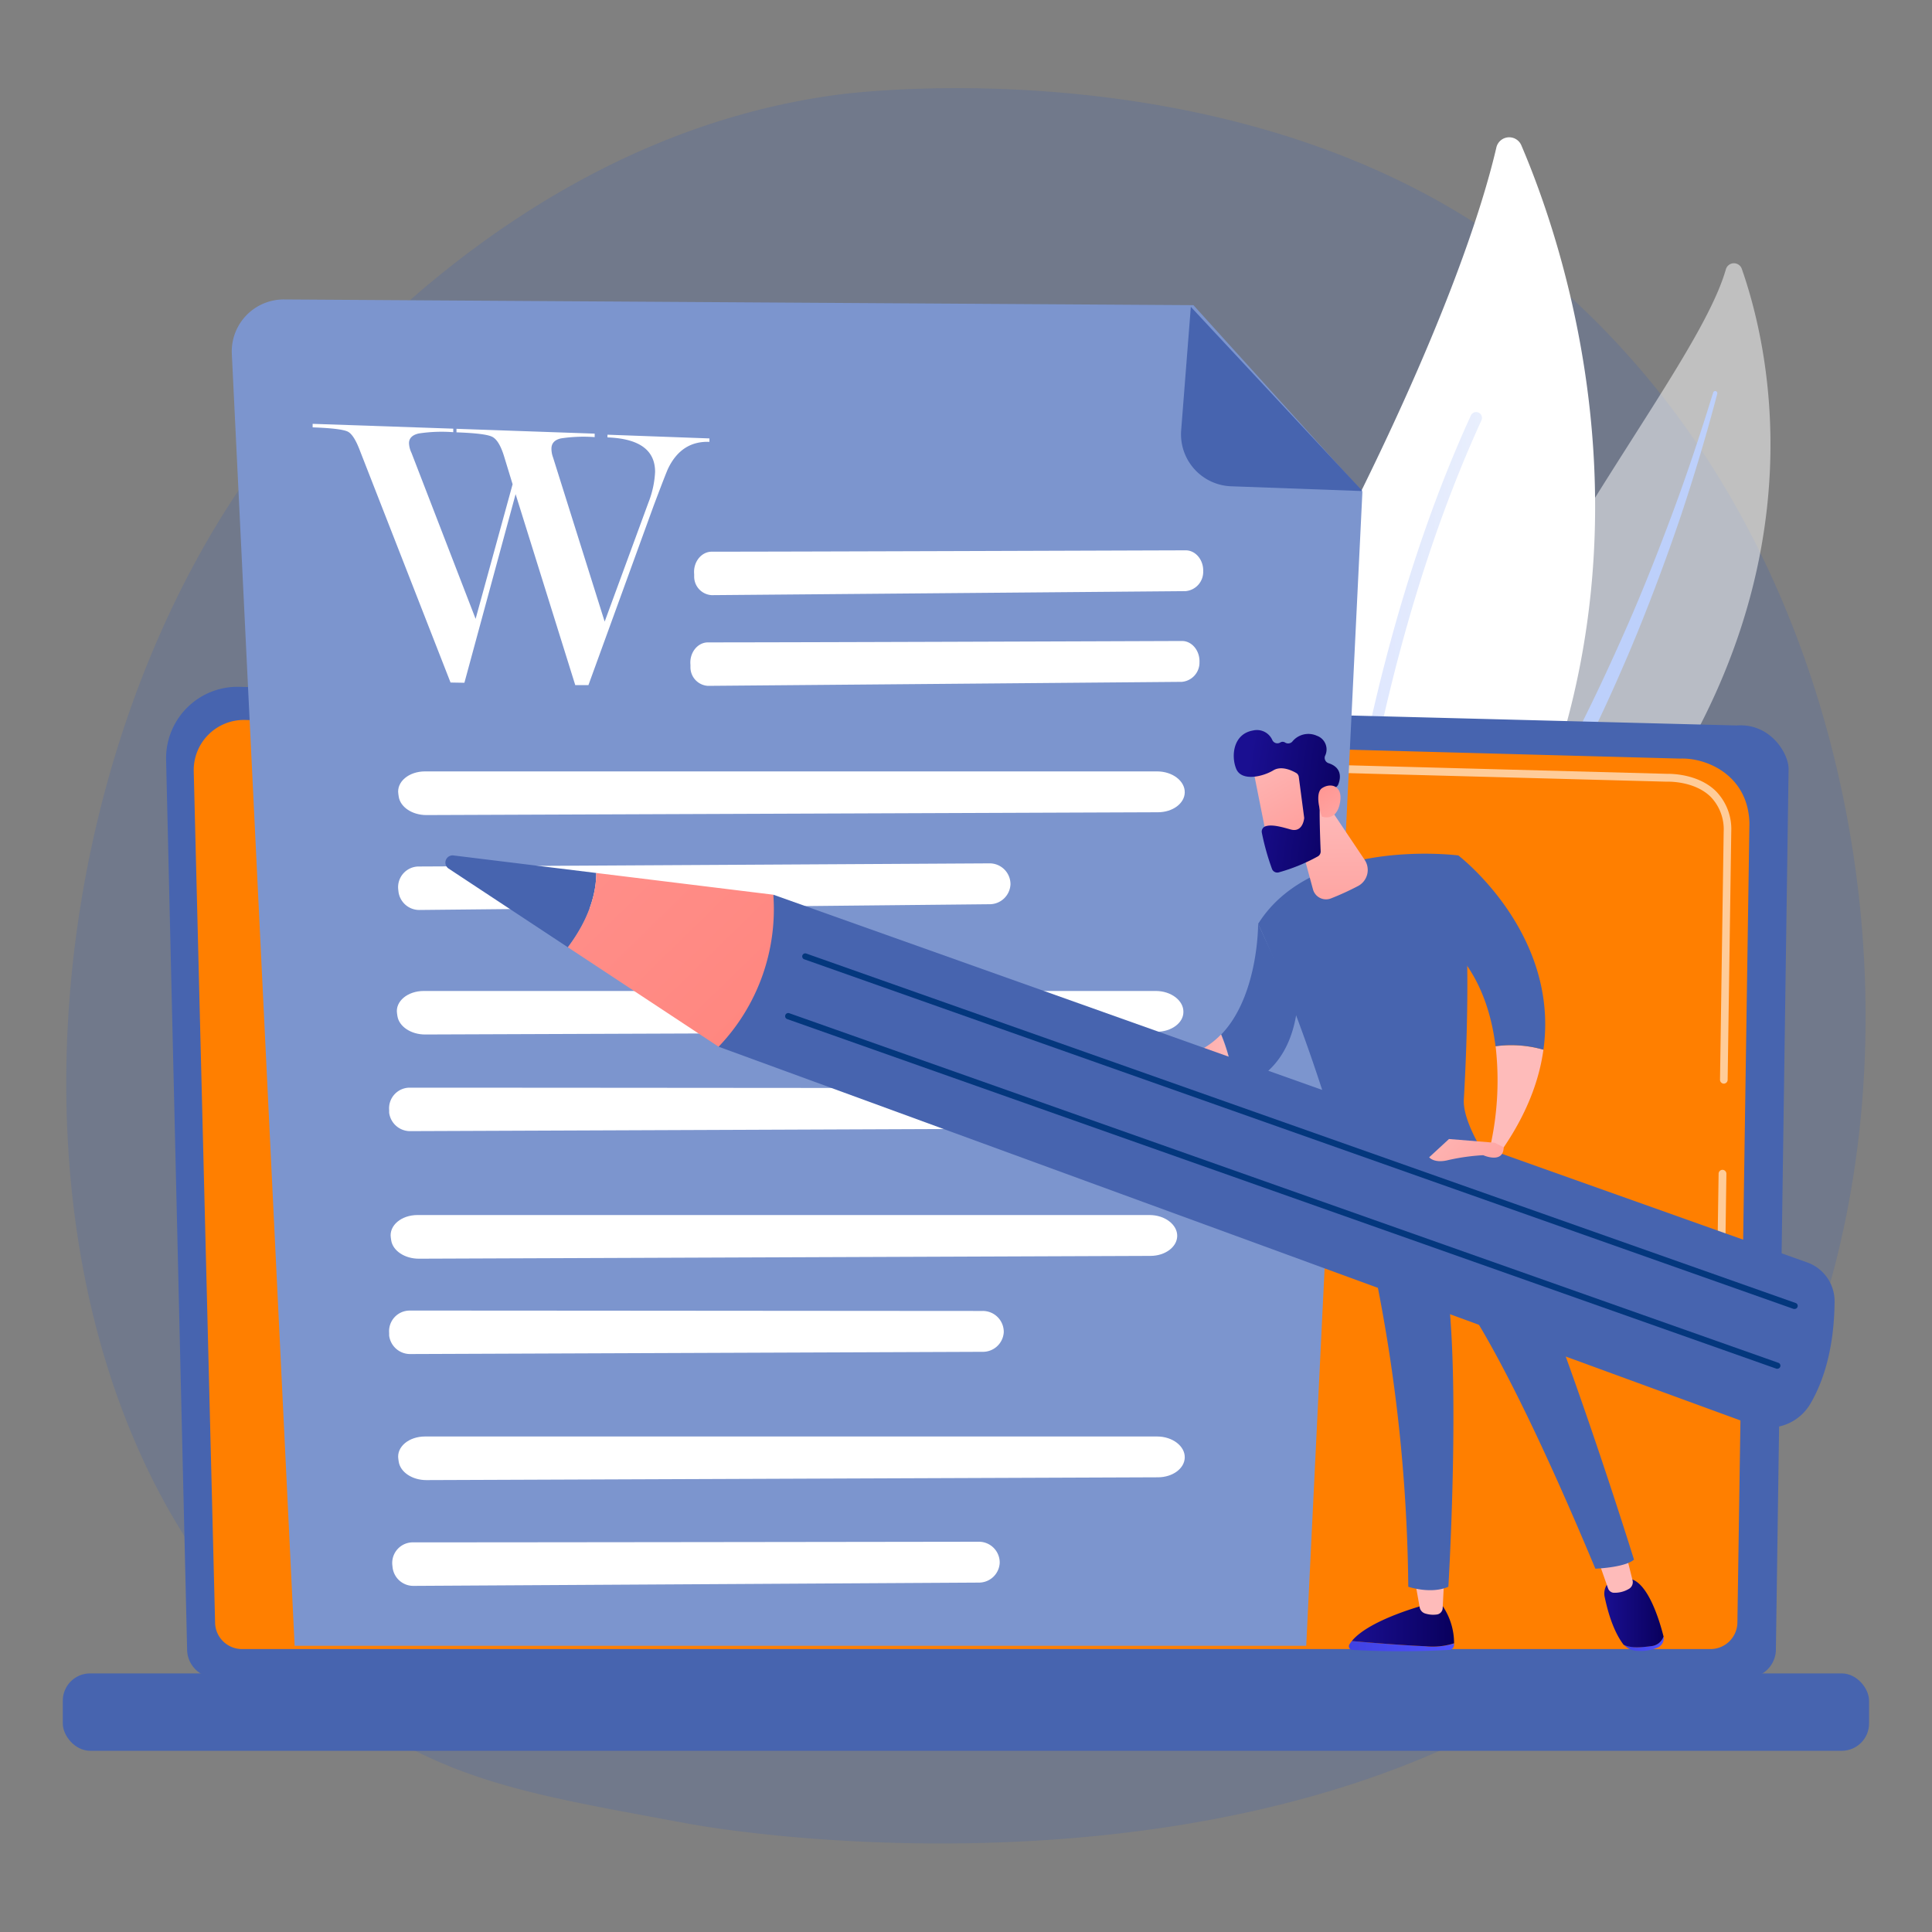 <svg xmlns="http://www.w3.org/2000/svg" xmlns:xlink="http://www.w3.org/1999/xlink" viewBox="0 0 400 400"><rect x="0" y="0" width="400" height="400" fill="#808080" stroke="none"/><defs><style>.cls-1,.cls-6{fill:#4764af;}.cls-1{opacity:0.25;}.cls-2,.cls-4{fill:#fff;}.cls-2{opacity:0.5;}.cls-3{fill:#bdd0fb;}.cls-5{fill:url(#linear-gradient);}.cls-7{fill:#ff7f00;}.cls-8{opacity:0.6;}.cls-9{fill:#7c95ce;}.cls-10{fill:url(#linear-gradient-2);}.cls-11{fill:url(#linear-gradient-3);}.cls-12{fill:url(#linear-gradient-4);}.cls-13{fill:url(#linear-gradient-5);}.cls-14{fill:url(#linear-gradient-6);}.cls-15{fill:url(#linear-gradient-7);}.cls-16{fill:url(#linear-gradient-8);}.cls-17{fill:url(#linear-gradient-9);}.cls-18{fill:url(#linear-gradient-10);}.cls-19{fill:url(#linear-gradient-11);}.cls-20{fill:url(#linear-gradient-12);}.cls-21{fill:url(#linear-gradient-13);}.cls-22{fill:url(#linear-gradient-14);}.cls-23{fill:url(#linear-gradient-15);}.cls-24{fill:url(#linear-gradient-16);}.cls-25{fill:#04377d;}.cls-26{fill:url(#linear-gradient-17);}</style><linearGradient id="linear-gradient" x1="273.44" y1="155.81" x2="306.83" y2="155.81" gradientUnits="userSpaceOnUse"><stop offset="0" stop-color="#dae3fe"/><stop offset="1" stop-color="#e9effd"/></linearGradient><linearGradient id="linear-gradient-2" x1="-3527.32" y1="340.82" x2="-3505.54" y2="340.82" gradientTransform="matrix(-1, 0, 0, 1, -3226.27, 0)" gradientUnits="userSpaceOnUse"><stop offset="0" stop-color="#4f52ff"/><stop offset="1" stop-color="#4042e2"/></linearGradient><linearGradient id="linear-gradient-3" x1="-3527.32" y1="336.55" x2="-3506.15" y2="336.55" gradientTransform="matrix(-1, 0, 0, 1, -3226.27, 0)" gradientUnits="userSpaceOnUse"><stop offset="0" stop-color="#09005d"/><stop offset="1" stop-color="#1a0f91"/></linearGradient><linearGradient id="linear-gradient-4" x1="301.92" y1="325.6" x2="341.99" y2="295.27" gradientUnits="userSpaceOnUse"><stop offset="0" stop-color="#febbba"/><stop offset="1" stop-color="#ff928e"/></linearGradient><linearGradient id="linear-gradient-5" x1="-3570.75" y1="340.35" x2="-3562.4" y2="340.35" xlink:href="#linear-gradient-2"/><linearGradient id="linear-gradient-6" x1="-3570.69" y1="333.92" x2="-3558.44" y2="333.92" xlink:href="#linear-gradient-3"/><linearGradient id="linear-gradient-7" x1="337.58" y1="323.13" x2="373.57" y2="296.87" xlink:href="#linear-gradient-4"/><linearGradient id="linear-gradient-8" x1="-3539.61" y1="298.31" x2="-3536.09" y2="291.29" gradientTransform="matrix(-1, 0, 0, 1, -3226.27, 0)" gradientUnits="userSpaceOnUse"><stop offset="0" stop-color="#53d8ff"/><stop offset="1" stop-color="#3840f7"/></linearGradient><linearGradient id="linear-gradient-9" x1="-3554.08" y1="239.26" x2="-3580.18" y2="262.37" gradientTransform="matrix(-1, 0, 0, 1, -3226.27, 0)" xlink:href="#linear-gradient-4"/><linearGradient id="linear-gradient-10" x1="-3481.78" y1="220.76" x2="-3461.22" y2="220.76" gradientTransform="matrix(-1, 0, 0, 1, -3226.27, 0)" xlink:href="#linear-gradient-4"/><linearGradient id="linear-gradient-11" x1="-3501.77" y1="165.82" x2="-3501.99" y2="204.21" gradientTransform="matrix(-1, 0, 0, 1, -3226.27, 0)" xlink:href="#linear-gradient-4"/><linearGradient id="linear-gradient-12" x1="-3803.59" y1="1364.68" x2="-3822.49" y2="1389.68" gradientTransform="matrix(-0.99, -0.14, -0.14, 0.99, -3306.5, -1734.27)" xlink:href="#linear-gradient-4"/><linearGradient id="linear-gradient-13" x1="-3818.03" y1="1370.71" x2="-3795.45" y2="1370.71" gradientTransform="matrix(-0.99, -0.14, -0.14, 0.99, -3306.5, -1734.27)" xlink:href="#linear-gradient-3"/><linearGradient id="linear-gradient-14" x1="-3831.27" y1="1384.48" x2="-3816.11" y2="1368.92" gradientTransform="matrix(-0.99, -0.14, -0.14, 0.99, -3306.5, -1734.27)" xlink:href="#linear-gradient-4"/><linearGradient id="linear-gradient-15" x1="-3463.41" y1="218.35" x2="-3456.05" y2="218.35" gradientTransform="matrix(-1, 0, 0, 1, -3226.27, 0)" xlink:href="#linear-gradient-4"/><linearGradient id="linear-gradient-16" x1="-3334.71" y1="159.44" x2="-3486.16" y2="315.08" gradientTransform="matrix(-1, 0, 0, 1, -3226.27, 0)" gradientUnits="userSpaceOnUse"><stop offset="0" stop-color="#ff928e"/><stop offset="1" stop-color="#fe7062"/></linearGradient><linearGradient id="linear-gradient-17" x1="-3520.41" y1="230.22" x2="-3546.52" y2="253.34" gradientTransform="matrix(-1, 0, 0, 1, -3226.27, 0)" xlink:href="#linear-gradient-4"/></defs><g id="OBJECTS"><path class="cls-1" d="M341.43,333c-9.7,10-11.73,11.43-18.38,15.87-64.78,43.26-158.52,32.8-181.42,28.54-36.94-6.88-55.08-9.3-81.88-33.51-60.87-55-57.91-169.74-11.39-240.82,5.51-8.42,51.15-73.81,125.37-83.51,1.81-.24,87.79-11.6,145.81,37A173.1,173.1,0,0,1,353.6,95.26C398.91,165.25,399.06,273.64,341.43,333Z"/><path class="cls-2" d="M357.33,55.74a1.73,1.73,0,0,1,3.29-.08c5.63,16.06,16,60.75-18.73,111.39C298.35,230.6,299.61,262.7,309.35,287c0,0-20.46-19.66-22.6-52.68C281.5,153.19,349.12,84.37,357.33,55.74Z"/><path class="cls-3" d="M354.69,81.28c-2.55,8.27-5.27,16.49-8.28,24.59s-6.17,16.14-9.63,24-7.12,15.73-11.08,23.4-8.18,15.19-12.47,22.71-8.58,15.11-12.14,23.15a88,88,0,0,0-7.24,25.39c-.25,2.2-.47,4.41-.55,6.61s-.14,4.4-.13,6.6A91.33,91.33,0,0,0,302,276.17a1.67,1.67,0,0,0,3.05-1.37h0c-.85-2-1.67-3.93-2.41-5.93-.38-1-.72-2-1.08-3s-.67-2-1-3a87.59,87.59,0,0,1-2.77-12.41,96.86,96.86,0,0,1-.35-25.4A85.13,85.13,0,0,1,300,212.58a96.31,96.31,0,0,1,4.33-12c3.4-7.83,7.62-15.36,11.81-22.93s8.35-15.23,12.18-23q2.9-5.83,5.57-11.78c.91-2,1.77-4,2.64-6s1.69-4,2.52-6q4.9-12.06,9.07-24.41c2.73-8.24,5.23-16.55,7.42-24.94a.46.46,0,0,0-.32-.55A.45.45,0,0,0,354.69,81.28Z"/><path class="cls-4" d="M278.67,227.94a4.35,4.35,0,0,1-7.1-1.29c-6.85-15.59-22.24-61.43,4.61-113.74C298.85,68.73,307,42.62,309.81,30.52a2.73,2.73,0,0,1,5.16-.45C326.38,56.75,356.3,147.4,278.67,227.94Z"/><path class="cls-5" d="M274.84,226.26l-.23,0a1.21,1.21,0,0,1-1.17-1.24c0-.75,2.33-76.15,31.09-139a1.2,1.2,0,1,1,2.19,1c-28.55,62.39-30.85,137.31-30.87,138.05A1.21,1.21,0,0,1,274.84,226.26Z"/><path class="cls-6" d="M38.74,341.49a5.88,5.88,0,0,0,5.86,5.86H361.81a5.88,5.88,0,0,0,5.87-5.86l2.63-182.29c0-3.22-3.79-9.52-10.75-9l-310-8a14.8,14.8,0,0,0-15.17,15.12Z"/><path class="cls-7" d="M44.53,335.87a5.57,5.57,0,0,0,5.55,5.55H354.16a5.57,5.57,0,0,0,5.55-5.55l2.49-165.49c-.29-10-9-13.54-14.32-13.32l-297.11-8a10.39,10.39,0,0,0-10.66,10.64Z"/><g class="cls-8"><path class="cls-4" d="M356.42,257.25h0a.82.82,0,0,1-.8-.83l.2-13.42a.81.81,0,0,1,.81-.8h0a.82.82,0,0,1,.8.83l-.19,13.42A.82.82,0,0,1,356.42,257.25Z"/><path class="cls-4" d="M356.91,224.36h0a.81.81,0,0,1-.8-.82l.76-51.4a9.65,9.65,0,0,0-2.76-7.23c-3.38-3.25-8.76-3.08-9-3.07l-95-2.55a.81.81,0,0,1-.79-.83.78.78,0,0,1,.83-.79l94.91,2.54c.59,0,6.32-.13,10.13,3.52a11.23,11.23,0,0,1,3.25,8.41l-.75,51.42A.81.81,0,0,1,356.91,224.36Z"/></g><rect class="cls-6" x="13.01" y="346.46" width="373.97" height="16.02" rx="5.65" transform="translate(399.98 708.94) rotate(180)"/><path class="cls-9" d="M247.09,63.18,58.87,62A10.76,10.76,0,0,0,48,73.33L61,340.75H270.44l11.63-238.92Z"/><path class="cls-6" d="M254.91,100.68a10.77,10.77,0,0,1-10.36-11.61l2-25.54,35.54,38.14Z"/><path class="cls-4" d="M147.35,114.22c16.89,0,81.76-.23,98.14-.28,2.06,0,3.7,2,3.62,4.35h0a4,4,0,0,1-3.66,4.1l-98.1.83a3.85,3.85,0,0,1-3.63-3.8l0-.55C143.48,116.38,145.19,114.23,147.35,114.22Z"/><path class="cls-4" d="M146.58,133c16.89,0,81.76-.23,98.14-.29,2.06,0,3.7,2,3.62,4.36h0a4,4,0,0,1-3.66,4.1l-98.1.83a3.85,3.85,0,0,1-3.63-3.81l0-.55C142.71,135.14,144.42,133,146.58,133Z"/><path class="cls-4" d="M88,159.71c26.1,0,126.27,0,151.57,0,3.19,0,5.78,2,5.72,4.37h0c-.05,2.27-2.5,4.08-5.54,4.09l-151.48.58c-2.92,0-5.4-1.65-5.72-3.82l-.08-.55C82.08,161.86,84.64,159.71,88,159.71Z"/><path class="cls-4" d="M86.78,179.4c20.31-.09,98.28-.54,118-.65a4.32,4.32,0,0,1,4.43,4.34h0a4.32,4.32,0,0,1-4.34,4.12L86.92,188.4a4.34,4.34,0,0,1-4.42-3.79l-.06-.55A4.28,4.28,0,0,1,86.78,179.4Z"/><path class="cls-4" d="M87.73,205.17c26.09,0,126.26,0,151.56,0,3.19,0,5.78,2,5.72,4.36h0c0,2.27-2.5,4.08-5.53,4.09L88,214.18c-2.91,0-5.39-1.65-5.72-3.82l-.08-.55C81.82,207.32,84.39,205.17,87.73,205.17Z"/><path class="cls-4" d="M84.86,225.19c20.41,0,98.76.07,118.54.08a4.34,4.34,0,0,1,4.42,4.37h0a4.31,4.31,0,0,1-4.38,4.08L85,234.19a4.37,4.37,0,0,1-4.43-3.82l0-.55A4.27,4.27,0,0,1,84.86,225.19Z"/><path class="cls-4" d="M86.44,251.56c26.09,0,126.27,0,151.56,0,3.19,0,5.78,2,5.73,4.37h0c-.06,2.27-2.5,4.08-5.54,4.09l-151.48.58c-2.92,0-5.4-1.65-5.72-3.82l-.08-.55C80.54,253.71,83.1,251.56,86.44,251.56Z"/><path class="cls-4" d="M84.86,271.34c20.41,0,98.76.07,118.54.08a4.34,4.34,0,0,1,4.42,4.37h0a4.32,4.32,0,0,1-4.38,4.09L85,280.34a4.37,4.37,0,0,1-4.43-3.82l0-.55A4.27,4.27,0,0,1,84.86,271.34Z"/><path class="cls-4" d="M88,297.41c26.1,0,126.27,0,151.57,0,3.19,0,5.78,2,5.72,4.36h0c-.05,2.27-2.5,4.08-5.54,4.09l-151.48.58c-2.92,0-5.4-1.65-5.72-3.82l-.08-.55C82.08,299.56,84.64,297.41,88,297.41Z"/><path class="cls-4" d="M85.61,319.33c20.15,0,97.5-.1,117-.13a4.31,4.31,0,0,1,4.37,4.36h0a4.3,4.3,0,0,1-4.33,4.1l-117,.68a4.33,4.33,0,0,1-4.37-3.82l-.06-.55A4.27,4.27,0,0,1,85.61,319.33Z"/><path class="cls-4" d="M106.75,102.31l-10.6,39.05-2.87-.05L74.56,93.41Q73.29,90,72,89.36c-.89-.44-3.31-.74-7.27-.88v-.73l29.11,1v.73a31.49,31.49,0,0,0-7.16.27c-1.33.3-2,1-2,2a5.07,5.07,0,0,0,.51,2l13.28,34.38,7.66-27.87-1.78-5.83c-.68-2.19-1.49-3.52-2.45-4s-3.42-.78-7.39-.92v-.73l28.61,1v.72a31,31,0,0,0-7,.27c-1.3.3-1.95,1-1.95,2.14a5.19,5.19,0,0,0,.33,1.79l10.69,34,9.06-24.65a19.87,19.87,0,0,0,1.38-6.35q0-6.78-9.86-7.14V90l21.11.77v.71q-5.78-.21-8.55,5.51-.42.87-3,7.72l-13.5,37.13-2.73,0Z"/><path class="cls-10" d="M279.88,339.76c3.74.33,10.21.85,15.32,1.08a14.7,14.7,0,0,0,5.85-.58c0,.12,0,.23,0,.33a1.05,1.05,0,0,1-1,1,178,178,0,0,1-20.05,0,.75.75,0,0,1-.62-1.13A7.84,7.84,0,0,1,279.88,339.76Z"/><path class="cls-11" d="M295.2,340.84c-5.11-.23-11.58-.75-15.32-1.08,3.67-4.5,15.32-7.53,15.32-7.53h3.29a13.74,13.74,0,0,1,2.56,8A14.7,14.7,0,0,1,295.2,340.84Z"/><path class="cls-12" d="M299,326.86l-.31,6.09a1.39,1.39,0,0,1-1.18,1.31,5.48,5.48,0,0,1-2.47-.21,1.64,1.64,0,0,1-1.11-1.26l-1.06-5.93Z"/><path class="cls-13" d="M341.77,340.79a3,3,0,0,0,2.65-2v0a2.1,2.1,0,0,1-1.42,2.4,9.25,9.25,0,0,1-3.92.61,3.9,3.9,0,0,1-2.95-1.36h0C337.35,341.1,339.07,341.17,341.77,340.79Z"/><path class="cls-14" d="M334.13,326.82h2.72c4.13-.08,6.72,8.63,7.57,12a3,3,0,0,1-2.65,2c-2.7.38-4.42.31-5.63-.3-2.24-2.94-3.34-7.24-3.88-9.75A3.43,3.43,0,0,1,334.13,326.82Z"/><path class="cls-15" d="M336.5,321.17l1.5,6a1.61,1.61,0,0,1-.84,1.84,5.71,5.71,0,0,1-3.12.75,1.36,1.36,0,0,1-1.11-.9l-2.21-6.3Z"/><path class="cls-6" d="M338.3,322.9c-1.88,1.66-8,1.88-8,1.88-22-52.7-30.94-60.19-30.94-60.19,3.17,19.89.51,63.93.51,63.93-3.63,1.6-8.3,0-8.3,0a339.39,339.39,0,0,0-11.21-83.35c14.84-.34,22.73-5.41,25.31-7.45C318.07,257.66,338.3,322.9,338.3,322.9Z"/><path class="cls-6" d="M301.93,177.11c2.81,14,1.8,39.09,1.14,50.53-.18,3.22,2.06,7.67,3.87,10.71a1,1,0,0,1-.38,1.34,66.13,66.13,0,0,1-25.25,7,1.7,1.7,0,0,1-1.71-1.28c-8.85-33-19.12-54.13-19.12-54.13C271.82,173.18,301.93,177.11,301.93,177.11Z"/><path class="cls-16" d="M297.89,263.35a.69.69,0,0,0,.36-.11.7.7,0,0,0,.24-1,22,22,0,0,0-8.71-7.56.7.7,0,1,0-.61,1.27,21,21,0,0,1,8.12,7A.69.69,0,0,0,297.89,263.35Z"/><path class="cls-17" d="M319.55,217.33c-.9,6.52-3.57,13.64-8.9,21.2l-2-1.65a62.59,62.59,0,0,0,1-20.27A24.19,24.19,0,0,1,319.55,217.33Z"/><path class="cls-6" d="M298.79,194.4l3.14-17.29s21,16,17.62,40.22a24.19,24.19,0,0,0-9.92-.72C308.67,208.85,305.81,200.42,298.79,194.4Z"/><path class="cls-6" d="M260.48,191.29l8.09,17.43c-1.31,10.52-7,15.07-13,16.81a37.17,37.17,0,0,0-2.72-11.35C260.58,206.15,260.48,191.29,260.48,191.29Z"/><path class="cls-18" d="M252.8,214.18a37.17,37.17,0,0,1,2.72,11.35c-16.26,6.31-20.56-5.92-20.56-5.92l3-.53C244.75,219.79,249.49,217.6,252.8,214.18Z"/><path class="cls-19" d="M267.93,169.78l3.91,14.36a2.8,2.8,0,0,0,3.74,1.86,57,57,0,0,0,5.63-2.58,3.76,3.76,0,0,0,1.32-5.41l-8.12-12.1Z"/><path class="cls-20" d="M259.39,158.87c0,.24,3.25,16.38,3.25,16.38l9.18-2.07L271,157.42S260,154.74,259.39,158.87Z"/><path class="cls-21" d="M268.91,160.93l1.09,8.26a.86.86,0,0,1,0,.32c-.09.64-.57,2.85-2.8,2.22-2-.57-3.87-1.07-5.15-.67a1.16,1.16,0,0,0-.8,1.34,50.83,50.83,0,0,0,2.11,7.52,1.17,1.17,0,0,0,1.41.69,37.49,37.49,0,0,0,8.09-3.31,1.16,1.16,0,0,0,.57-1.05c-.09-2.08-.33-8.42-.13-10.2s2.24-2.67,3.13-3a1.15,1.15,0,0,0,.64-.64c.41-1,1-3.42-2-4.4a1.16,1.16,0,0,1-.74-1.5,3,3,0,0,0-1.69-4.18,4.27,4.27,0,0,0-5.09,1.22,1.17,1.17,0,0,1-1.49.18.92.92,0,0,0-1,0,1.15,1.15,0,0,1-1.63-.49,3.48,3.48,0,0,0-4-2c-4.11.7-4.58,5.26-3.49,7.93s5.5,1.65,7.71.31c1.69-1,3.87.05,4.82.62A1.17,1.17,0,0,1,268.91,160.93Z"/><path class="cls-22" d="M273.67,169.06s-1.69-4.73.05-5.89,4.31-.56,3.74,2.87C276.76,170.31,273.67,169.06,273.67,169.06Z"/><path class="cls-23" d="M236.16,221.85c-.82.63-3.62-.7-5.34-1.62a2,2,0,0,1-.95-2.34c.41-1.3,1.1-3,1.95-3.19C233.22,214.35,239.53,219.21,236.16,221.85Z"/><path class="cls-6" d="M374.21,261.39l-214.1-76.15-11.33,31.47,214,78.27a10,10,0,0,0,12.05-4.37c2.51-4.29,4.9-11,5-21.06A8.54,8.54,0,0,0,374.21,261.39Z"/><path class="cls-6" d="M93.88,177.11l29.57,3.63c0,4.07-1.36,9.34-5.88,15.38L92.88,179.83A1.49,1.49,0,0,1,93.88,177.11Z"/><path class="cls-24" d="M160.11,185.24a41.19,41.19,0,0,1-11.33,31.47l-31.21-20.59c4.52-6,5.85-11.31,5.88-15.38Z"/><path class="cls-25" d="M371.55,271a.63.63,0,0,0,.21-1.23L166.93,197.42a.63.63,0,0,0-.42,1.19L371.35,271A.71.71,0,0,0,371.55,271Z"/><path class="cls-25" d="M368,283.38a.63.63,0,0,0,.21-1.22L163.4,209.77A.63.63,0,1,0,163,211l204.83,72.39A.52.52,0,0,0,368,283.38Z"/><path class="cls-26" d="M309.46,236.59l-9.46-.77-4.1,3.78s1,1.34,4,.57a43.45,43.45,0,0,1,7.18-1s4.19,1.89,4.24-1.64Z"/></g></svg>